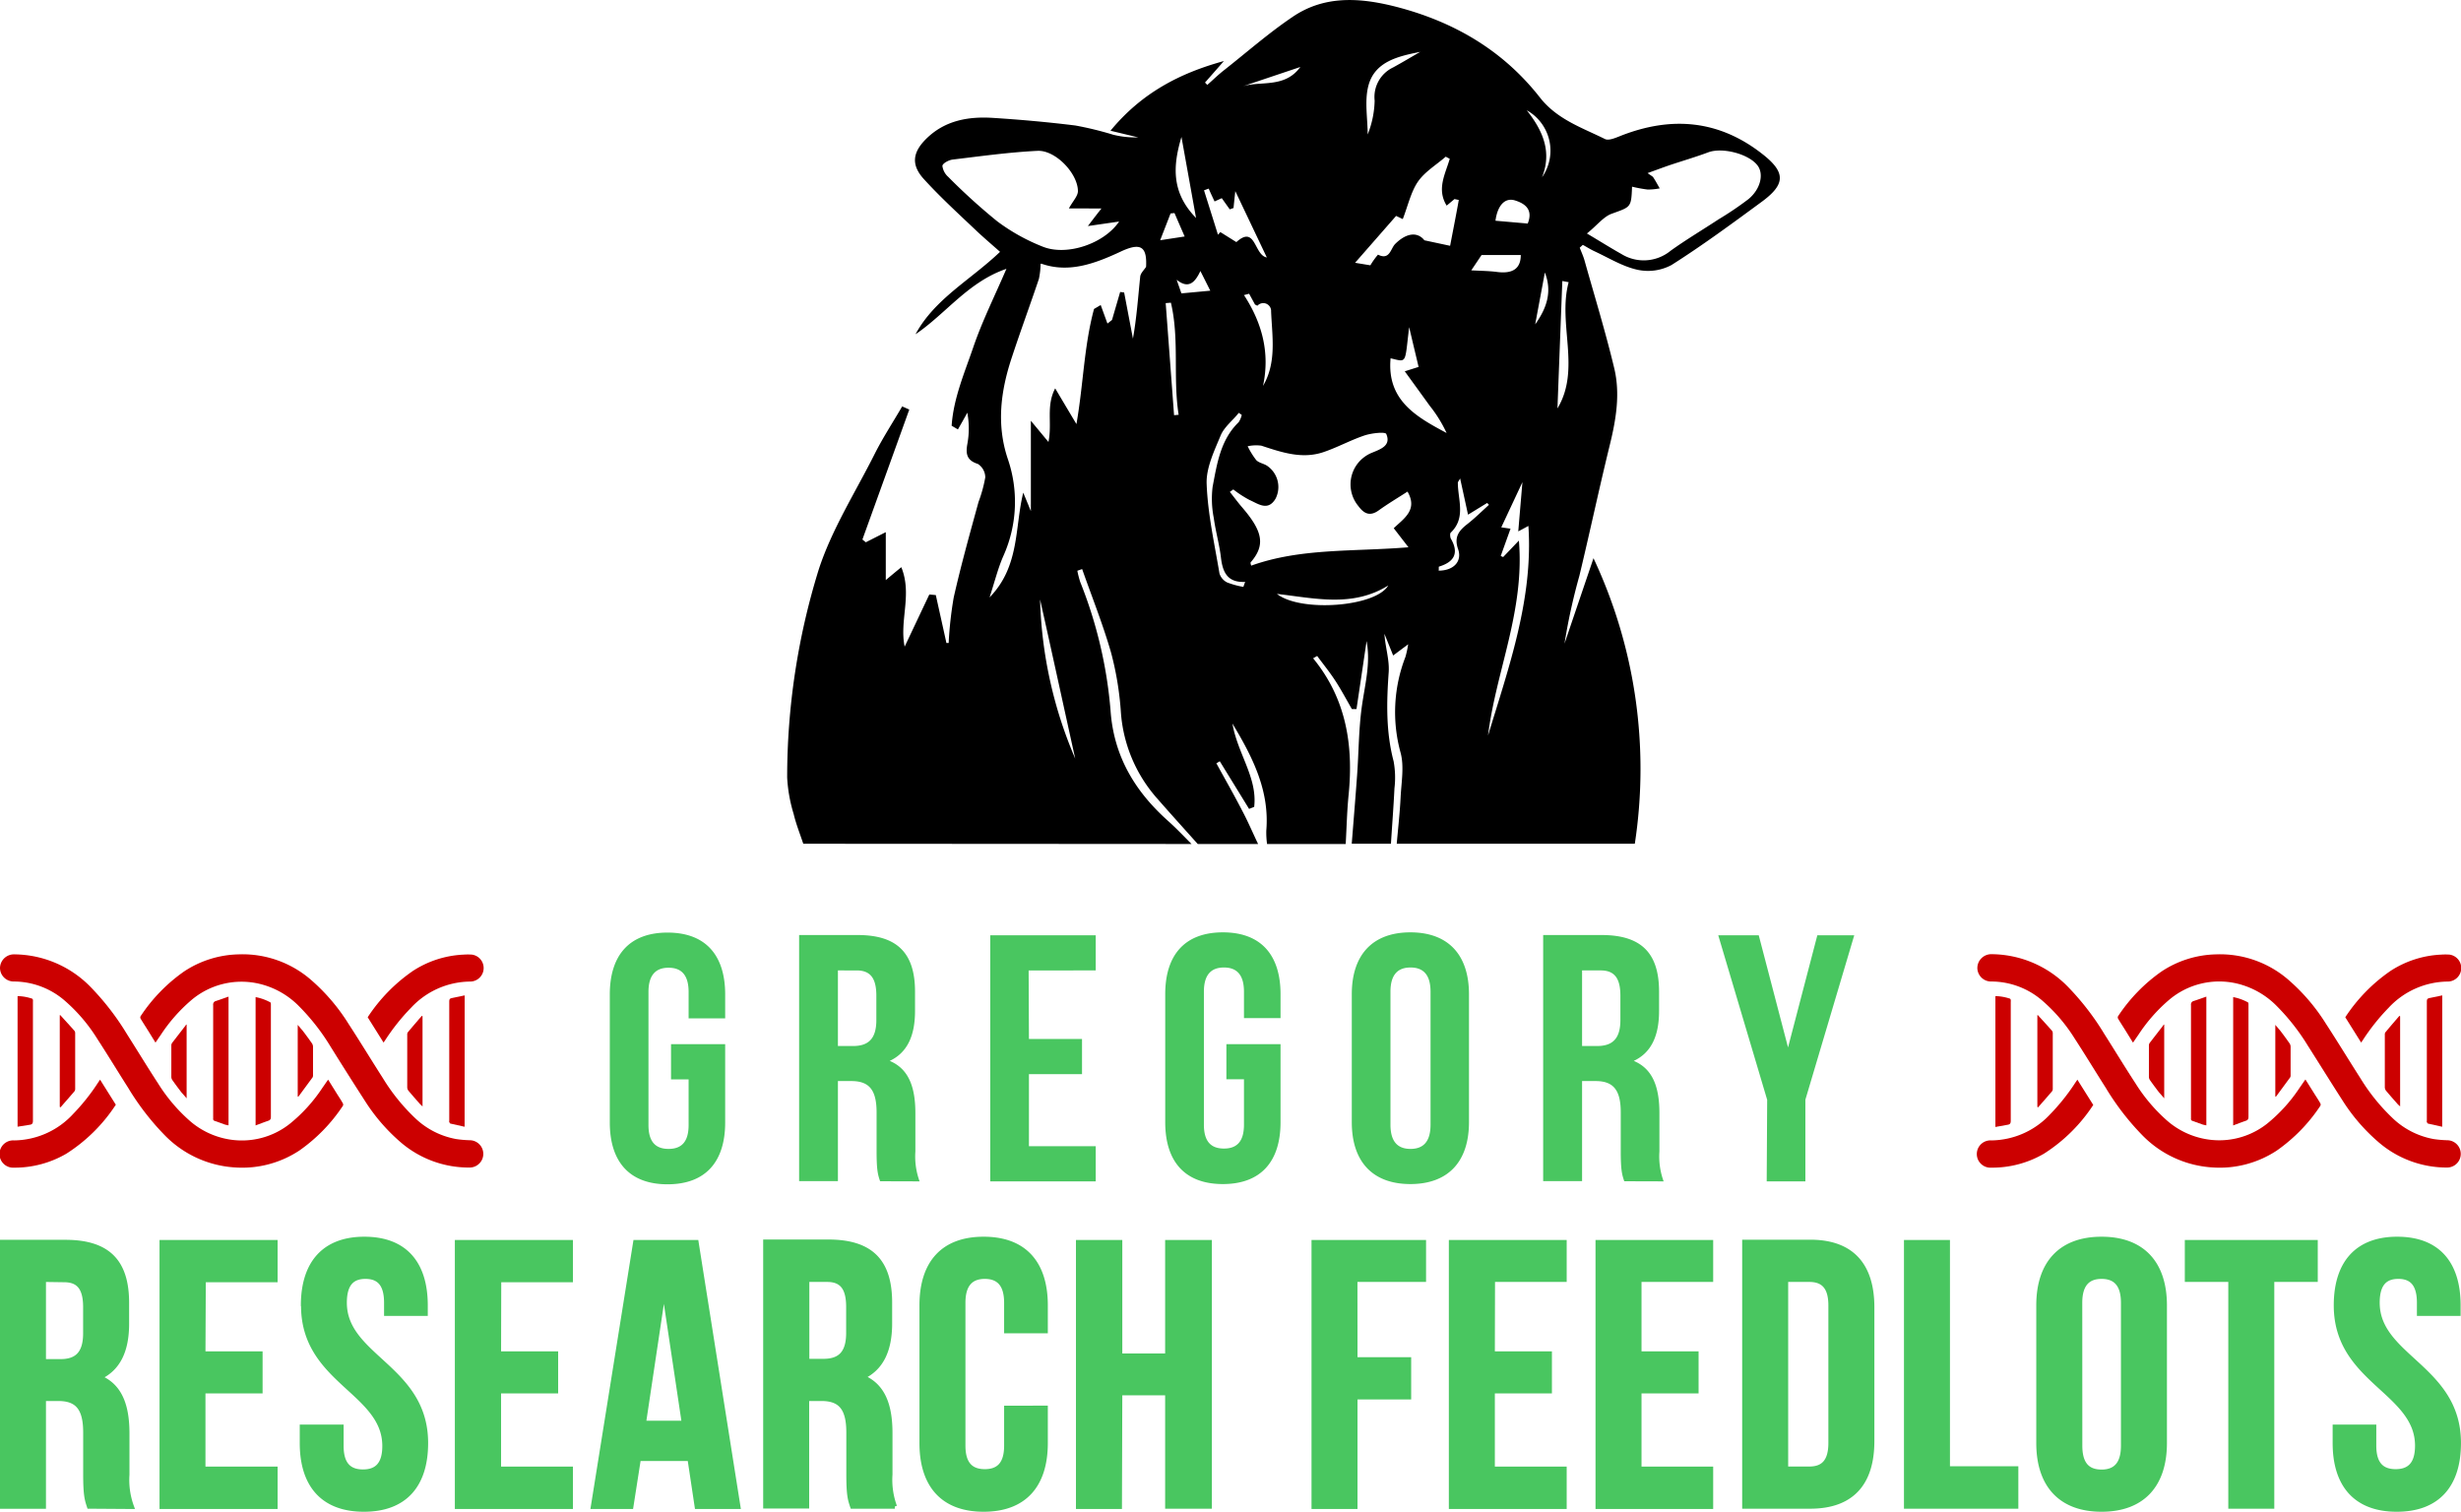 <?xml version="1.0" encoding="UTF-8"?> <svg xmlns="http://www.w3.org/2000/svg" xmlns:xlink="http://www.w3.org/1999/xlink" id="Layer_1" data-name="Layer 1" viewBox="0 0 420 258"><defs><style>.cls-1,.cls-4{fill:none;}.cls-2{clip-path:url(#clip-path);}.cls-3{fill:#49c660;}.cls-4{stroke:#49c660;stroke-miterlimit:8.8;stroke-width:0.75px;}.cls-5{fill:#c00;}</style><clipPath id="clip-path" transform="translate(0 0)"><rect class="cls-1" width="420" height="258"></rect></clipPath></defs><g class="cls-2"><path d="M263.65,46.5c-.55,3-1.08,5.77-1.65,8.86,2-2.83,2.92-5.57,1.65-8.86M211.92,14.79c3.11-1.08,7.28.37,10-3.36l-10,3.36M198,41l4.18-.64c-.6-1.36-1.17-2.68-1.74-4l-.67.07c-.54,1.41-1.09,2.81-1.77,4.56m2.82,6.79c.29.82.58,1.65.8,2.29l4.93-.46c-.5-1-1-2-1.69-3.36-1,2.17-2.14,3-4,1.53m62.29-17.5a7.9,7.9,0,0,0-1.86-11c-.23-.16-.48-.32-.73-.46,2.82,3.57,4.32,7.16,2.59,11.48M236.92,99.92c-6.07,3.79-12.55,2.17-19,1.44,4.06,3.19,16.89,2.21,19-1.44m23.79-61.73c.94-2.3-.26-3.41-2.21-4-1.71-.49-2.94.92-3.28,3.48l5.49.48m-1.15,5.37h-6.71l-1.76,2.62c1.44.08,3,.09,4.45.28,2.72.34,4-.66,4-2.9m-59.71,8.14-.89.07q.72,9.57,1.43,19.13l.78-.07c-1-6.33.16-12.84-1.32-19.13m4.29-14.46-2.49-13.83c-1.51,5.05-1.7,9.54,2.49,13.83M242.38,8.85c-3.74.75-7.76,1.63-8.85,5.79-.68,2.61-.12,5.53-.12,8.31a16.4,16.4,0,0,0,1.19-5.78,5.58,5.58,0,0,1,3.15-5.66c1.56-.85,3.09-1.77,4.63-2.66m25.33,39.31-1.08-.2c-.28,7.29-.56,14.58-.83,21.74,4.05-6.72,0-14.43,1.91-21.54m-18.46,33.4c-.32.57-.45.69-.45.82,0,2.89,1.42,6-1.21,8.52-.16.15-.11.71,0,1,1.45,2.48.61,4-2,4.8-.09,0,0,.45-.07.69,2.54,0,4.06-1.56,3.32-3.68s.19-3.19,1.66-4.33c1.27-1,2.41-2.14,3.61-3.22-.1-.11-.2-.22-.31-.32l-3.26,2-1.37-6.28m-33.6-15.73c2.33-4,1.54-8.41,1.36-12.68a1.34,1.34,0,0,0-2.31-1c-.06.05-.29-.11-.44-.18l-1-1.84-.88.23c3.13,4.8,4.44,9.9,3.26,15.45M183.5,129.47c-2.07-9.35-4-18.26-6-27.16a73.66,73.66,0,0,0,6,27.16m28.68-29.26c.1-.3.21-.6.32-.9-3,.15-3.84-1.63-4.13-4.14-.27-2.28-.92-4.52-1.23-6.8a16.84,16.84,0,0,1-.19-5.3c.75-3.9,1.33-8,4.43-11a3.62,3.62,0,0,0,.54-1.26l-.51-.35c-1,1.28-2.48,2.4-3.09,3.86-1.1,2.66-2.5,5.54-2.39,8.28.19,5.11,1.34,10.2,2.19,15.28a2.57,2.57,0,0,0,1.3,1.52,14.66,14.66,0,0,0,2.76.76m-1.71-64.65-.6.22-1.36-1.91-1.23.56c-.39-.82-.71-1.51-1-2.19l-.8.29c.79,2.52,1.59,5.05,2.38,7.58l.41-.45L211,41.32c3.33-3,3,2.24,5.2,2.62l-5.38-11.32c-.13,1.16-.22,2.05-.31,2.93m26.81,25.6c-.66,7.2,4.42,10,9.56,12.75A22.8,22.8,0,0,0,244,69.25c-1.34-1.86-2.69-3.71-4.26-5.88l2.36-.75c-.56-2.35-1.09-4.57-1.61-6.79-.78,6.34-.29,6-3.21,5.31m21.94,31.15c1,12-3.94,22.34-5.27,33.24,3.57-11.73,7.72-23.35,6.89-35.77l-1.73.93c.24-2.89.45-5.31.71-8.4L256.21,90l1.58.23c-.6,1.69-1.14,3.17-1.67,4.66l.41.18,2.69-2.81M247.45,27.12l-.72-.38c-1.62,1.41-3.59,2.58-4.76,4.29s-1.72,4.17-2.57,6.36l-1.14-.54-7,8,2.61.43a12.83,12.83,0,0,1,1.3-1.82c2,1,2.14-1,2.92-1.81,2-2,3.88-2.07,5-.64l4.39.94c.46-2.42,1-5.12,1.48-7.82l-.73-.16-1.34,1.12c-1.75-2.83-.21-5.42.53-8m-65,8.48c.67-1.24,1.53-2.09,1.54-2.94,0-3-3.78-7-6.86-6.89-4.85.24-9.68.91-14.51,1.49-.65.08-1.68.61-1.76,1.07a3,3,0,0,0,1,1.89,103.35,103.35,0,0,0,8.36,7.58,33.29,33.29,0,0,0,7.8,4.34c4.13,1.63,10.47-.54,13-4.3l-5.33.77c.9-1.18,1.52-2,2.32-3Zm88.43,4.29c2.41,1.44,4.12,2.51,5.88,3.5a7.24,7.24,0,0,0,8.4-.58c2.64-1.89,5.45-3.56,8.17-5.35a54.94,54.94,0,0,0,5.1-3.45c2.05-1.7,2.63-4.21,1.59-5.68-1.43-2-6-3.21-8.44-2.31-2.16.81-4.37,1.45-6.55,2.18-1.15.39-2.28.82-3.82,1.37.65.48.91.58,1,.78.39.59.72,1.22,1.07,1.83a11,11,0,0,1-2.06.2,23.93,23.93,0,0,1-2.66-.49c-.14,3.6-.2,3.43-3.48,4.62-1.42.52-2.5,2-4.24,3.38m-60.3,43.65-.62.44c.69.87,1.35,1.77,2.07,2.61,3.6,4.17,4,6.49,1.49,9.41-.07.07,0,.28.08.57C222,93.5,231,94.18,240.37,93.4l-2.51-3.25c1.67-1.63,4.17-3.1,2.35-6.25-1.8,1.16-3.4,2.11-4.91,3.2s-2.52.56-3.47-.72a5.8,5.8,0,0,1,.73-8.16,5.89,5.89,0,0,1,1.7-1c1.49-.61,3.16-1.23,2.32-3.16-.18-.4-2.52-.14-3.72.26-2.41.81-4.67,2.07-7.08,2.87-3.63,1.19-7.08,0-10.52-1.13a6.76,6.76,0,0,0-2.33.1,13.51,13.51,0,0,0,1.45,2.35c.43.47,1.22.59,1.8.94a4.38,4.38,0,0,1,1.52,5.64c-1.31,2.24-3,.87-4.45.24a18.34,18.34,0,0,1-2.76-1.79m-32.9-38.51a13.14,13.14,0,0,1-.29,2.57c-1.5,4.47-3.14,8.89-4.61,13.37C170.81,66.62,170,72.4,172,78.34a22.53,22.53,0,0,1-.77,16.56c-.92,2.1-1.47,4.36-2.35,7.06,5.19-5.33,4.27-11.91,5.75-17.88.38.91.75,1.82,1.3,3.15V71.81l3,3.62c.67-3.24-.45-6.1,1.15-9.15,1.4,2.36,2.51,4.23,3.63,6.1,1.18-6.77,1.29-13.33,3-19.65l1.14-.67L189,55.22l.78-.62c.46-1.59.93-3.18,1.39-4.77l.68.09,1.5,7.87c.64-3.6.88-7.09,1.24-10.57.06-.59.64-1.12,1-1.67.19-3.5-.93-4.2-4.31-2.62C186.85,45,182.4,46.65,177.72,45m-40.63,99c-.56-1.68-1.23-3.35-1.64-5.07a25.87,25.87,0,0,1-1.11-6.23,119.68,119.68,0,0,1,5.37-35.45C141.94,90.36,146,84,149.3,77.42c1.4-2.77,3.11-5.38,4.67-8.06l1.21.54q-4,11.1-8,22.18l.58.47,3.41-1.73V99c1.06-.89,1.6-1.34,2.65-2.2,1.9,4.67-.35,9.08.57,13.56l4.21-8.9,1.11.1c.6,2.73,1.21,5.45,1.81,8.18h.38a65.31,65.31,0,0,1,.86-7.76c1.24-5.49,2.75-10.89,4.24-16.32a23.42,23.42,0,0,0,1.15-4.19,2.76,2.76,0,0,0-1.26-2.29c-1.87-.59-2.1-1.68-1.81-3.35a14.42,14.42,0,0,0,0-5.4c-.53,1-1.06,1.91-1.6,2.86l-1.07-.63c.31-4.68,2.19-9,3.7-13.42s3.6-8.6,5.65-13.36c-6.53,2.23-10.32,7.65-15.52,11.17,3.28-6.06,9.38-9.25,14.43-14.07-1.43-1.27-2.9-2.51-4.29-3.84-3-2.84-6-5.59-8.77-8.64-2.15-2.4-1.85-4.51.44-6.79,3.17-3.15,7.19-3.86,11.41-3.59,4.7.3,9.4.72,14.07,1.3A57,57,0,0,1,190,23a16.08,16.08,0,0,0,4.26.45l-4.74-1.14c5.32-6.47,11.87-9.84,19.35-11.89-1.07,1.23-2.15,2.45-3.22,3.67l.39.4c1-.88,1.93-1.8,3-2.62,3.8-3,7.48-6.23,11.49-8.94C225.88-.76,231.86-.45,238,1.09c10,2.53,18.45,7.44,24.79,15.53,2.95,3.77,7.17,5.15,11.12,7.11.63.31,1.78-.19,2.61-.52,8.74-3.46,16.94-2.75,24.42,3.21,3.77,3,3.76,5-.12,7.9-5.1,3.75-10.21,7.52-15.54,10.9a8.46,8.46,0,0,1-5.82.82c-2.52-.55-4.86-2-7.26-3.12-.71-.32-1.38-.75-2.07-1.13l-.53.48c.28.74.62,1.46.83,2.22,1.72,6.13,3.57,12.13,5.05,18.32,1.07,4.41.31,8.84-.77,13.22-1.81,7.39-3.39,14.84-5.17,22.24A101.72,101.72,0,0,0,267,109.85q2.47-7.27,4.95-14.58A84.54,84.54,0,0,1,279,144H238.37c.23-2.63.53-5.26.66-7.9s.63-5.27,0-7.63a26.07,26.07,0,0,1,.83-16.37,17.34,17.34,0,0,0,.46-2.14l-2.56,1.91-1.49-3.7c.13,2.23.87,4.41.73,6.53-.37,5.14-.49,10.19.84,15.23a15.5,15.5,0,0,1,.14,4.61c-.15,3.16-.4,6.31-.6,9.46h-6.69c.31-3.92.64-7.84.92-11.77s.27-7.68.78-11.47,1.57-7.49.83-11.35q-.85,5.81-1.72,11.61h-.78c-.93-1.6-1.79-3.24-2.8-4.79s-2.08-2.86-3.13-4.28l-.69.4c5.63,6.87,6.9,14.79,6.06,23.27-.28,2.79-.34,5.61-.5,8.42H216.24a14.53,14.53,0,0,1-.13-2.28c.56-6.73-2.22-12.38-5.78-18.27.87,5.14,4.3,9.23,3.71,14.22l-.87.34-5-8.13c-.19.12-.38.24-.58.35,1.47,2.69,3,5.35,4.39,8.06,1,1.87,1.82,3.81,2.73,5.71h-10.3c-2.28-2.55-4.58-5.09-6.84-7.67a24.84,24.84,0,0,1-6.28-14.86,53.32,53.32,0,0,0-1.67-10.12c-1.39-4.83-3.27-9.52-4.94-14.27l-.82.29a16.08,16.08,0,0,0,.5,1.93,75.6,75.6,0,0,1,5.17,21.93c.54,7.77,4.16,13.79,9.82,18.84,1.4,1.25,2.69,2.62,4,3.93Z" transform="translate(0 0)"></path><path class="cls-3" d="M398.66,222.79c0,12.9,13.87,14.65,13.87,23.94,0,3.22-1.42,4.38-3.68,4.38s-3.68-1.16-3.68-4.38V243.5h-6.7v2.77c0,7.23,3.61,11.36,10.57,11.36s10.58-4.13,10.58-11.36c0-12.9-13.87-14.64-13.87-23.93,0-3.22,1.3-4.45,3.55-4.45s3.55,1.23,3.55,4.45v1.87h6.71v-1.42c0-7.22-3.55-11.35-10.45-11.35s-10.45,4.13-10.45,11.35m-25.42-4.38h7.42v38.7h7.1v-38.7h7.42V212H373.24Zm-25.35,27.86c0,7.23,3.81,11.36,10.77,11.36s10.78-4.13,10.78-11.36V222.79c0-7.22-3.81-11.35-10.78-11.35s-10.77,4.13-10.77,11.35Zm7.1-23.93c0-3.22,1.41-4.45,3.67-4.45s3.68,1.23,3.68,4.45v24.39c0,3.22-1.42,4.45-3.68,4.45S355,250,355,246.73Zm-29.68,34.77h18.77v-6.49H332.41V212h-7.1Zm-16.51-38.7c2.26,0,3.61,1.16,3.61,4.38v23.48c0,3.23-1.35,4.39-3.61,4.39h-4V218.41Zm-11.1,38.7h11.23c7.09,0,10.58-3.93,10.58-11.16V223.12c0-7.23-3.49-11.17-10.58-11.17H297.7Zm-17.93-38.7H292V212H272.67v45.16H292v-6.49H279.77V237.44h9.74V231h-9.74Zm-25,0H267V212H247.64v45.16H267v-6.49H254.74V237.44h9.74V231h-9.74Zm-23.48,0H243V212h-18.8v45.16h7.1V238.47h9.16V232h-9.16Zm-40.13,19.35h8.06v19.35h7.23V212h-7.23v19.36h-8.06V212H184v45.16h7.1Zm-19.42,2.52v6.45c0,3.22-1.42,4.38-3.67,4.38s-3.68-1.16-3.68-4.38V222.34c0-3.22,1.42-4.45,3.68-4.45s3.67,1.23,3.67,4.45v4.84h6.71v-4.39c0-7.22-3.61-11.35-10.58-11.35s-10.58,4.13-10.58,11.35v23.48c0,7.23,3.62,11.36,10.58,11.36s10.58-4.13,10.58-11.36v-6Zm-30.57-21.87c2.51,0,3.61,1.42,3.61,4.64v4.45c0,3.61-1.61,4.78-4.26,4.78h-2.77V218.41Zm11.54,38.7a13.27,13.27,0,0,1-.77-5.48v-7c0-4.71-1.16-8.13-4.71-9.61,3.16-1.48,4.65-4.52,4.65-9.16v-3.55c0-7-3.17-10.39-10.52-10.39H130.62v45.16h7.1V238.73h2.45c3.22,0,4.64,1.55,4.64,5.74v7.09c0,3.68.26,4.39.65,5.55ZM113.3,220l3.42,22.84h-6.84Zm5.55-8H108.43l-7.23,45.16h6.52l1.28-8.19h8.7l1.23,8.19H126Zm-33.68,6.46H97.4V212H78v45.16H97.4v-6.49H85.14V237.44h9.74V231H85.14Zm-33.42,4.38c0,12.9,13.87,14.65,13.87,23.94,0,3.22-1.41,4.38-3.67,4.38s-3.68-1.16-3.68-4.38V243.5H51.53v2.77c0,7.23,3.61,11.36,10.58,11.36s10.58-4.13,10.58-11.36c0-12.9-13.87-14.64-13.87-23.93,0-3.22,1.29-4.45,3.55-4.45s3.55,1.23,3.55,4.45v1.87h6.71v-1.42c0-7.22-3.55-11.35-10.45-11.35s-10.46,4.18-10.46,11.35m-17-4.38H47V212H27.6v45.16H47v-6.49H34.69V237.44h9.75V231H34.69Zm-23.8,0c2.52,0,3.61,1.42,3.61,4.64v4.45c0,3.61-1.61,4.78-4.26,4.78H7.47V218.41Zm11.55,38.7a13.28,13.28,0,0,1-.78-5.48v-7c0-4.71-1.16-8.13-4.71-9.61,3.17-1.48,4.65-4.52,4.65-9.16v-3.55c0-7-3.16-10.39-10.52-10.39H.37v45.16h7.1V238.73H9.92c3.23,0,4.65,1.55,4.65,5.74v7.09c0,3.68.26,4.39.64,5.55Z" transform="translate(0 0)"></path><path class="cls-4" d="M398.66,222.79c0,12.9,13.87,14.65,13.87,23.94,0,3.22-1.42,4.38-3.68,4.38s-3.68-1.16-3.68-4.38V243.5h-6.7v2.77c0,7.23,3.61,11.36,10.57,11.36s10.58-4.13,10.58-11.36c0-12.9-13.87-14.64-13.87-23.93,0-3.22,1.3-4.45,3.55-4.45s3.55,1.23,3.55,4.45v1.87h6.71v-1.42c0-7.22-3.55-11.35-10.45-11.35S398.66,215.62,398.66,222.79Zm-25.42-4.38h7.42v38.7h7.1v-38.7h7.42V212H373.24Zm-25.35,27.86c0,7.23,3.81,11.36,10.77,11.36s10.78-4.13,10.78-11.36V222.79c0-7.22-3.81-11.35-10.78-11.35s-10.77,4.13-10.77,11.35Zm7.1-23.93c0-3.22,1.41-4.45,3.67-4.45s3.68,1.23,3.68,4.45v24.39c0,3.22-1.42,4.45-3.68,4.45S355,250,355,246.73Zm-29.68,34.77h18.77v-6.49H332.41V212h-7.1Zm-16.51-38.7c2.26,0,3.61,1.16,3.61,4.38v23.48c0,3.23-1.35,4.39-3.61,4.39h-4V218.41Zm-11.1,38.7h11.23c7.09,0,10.58-3.93,10.58-11.16V223.12c0-7.23-3.49-11.17-10.58-11.17H297.7Zm-17.93-38.7H292V212H272.67v45.16H292v-6.49H279.77V237.44h9.74V231h-9.74Zm-25,0H267V212H247.64v45.16H267v-6.49H254.74V237.44h9.74V231h-9.74Zm-23.48,0H243V212h-18.8v45.16h7.1V238.47h9.16V232h-9.16Zm-40.13,19.35h8.06v19.35h7.23V212h-7.23v19.36h-8.06V212H184v45.16h7.1Zm-19.42,2.52v6.45c0,3.22-1.42,4.38-3.67,4.38s-3.68-1.16-3.68-4.38V222.34c0-3.22,1.42-4.45,3.68-4.45s3.67,1.23,3.67,4.45v4.84h6.71v-4.39c0-7.22-3.61-11.35-10.58-11.35s-10.58,4.13-10.58,11.35v23.48c0,7.23,3.62,11.36,10.58,11.36s10.58-4.13,10.58-11.36v-6Zm-30.57-21.87c2.51,0,3.61,1.42,3.61,4.64v4.45c0,3.61-1.61,4.78-4.26,4.78h-2.77V218.41Zm11.54,38.7a13.27,13.27,0,0,1-.77-5.48v-7c0-4.71-1.16-8.13-4.71-9.61,3.16-1.48,4.65-4.52,4.65-9.16v-3.55c0-7-3.17-10.39-10.52-10.39H130.62v45.16h7.1V238.73h2.45c3.22,0,4.64,1.55,4.64,5.74v7.09c0,3.68.26,4.39.65,5.55ZM113.3,220l3.42,22.84h-6.84Zm5.55-8H108.43l-7.23,45.16h6.52l1.28-8.19h8.7l1.23,8.19H126Zm-33.68,6.46H97.4V212H78v45.16H97.4v-6.49H85.14V237.44h9.74V231H85.14Zm-33.42,4.38c0,12.9,13.87,14.65,13.87,23.94,0,3.22-1.41,4.38-3.67,4.38s-3.68-1.16-3.68-4.38V243.5H51.53v2.77c0,7.23,3.61,11.36,10.58,11.36s10.58-4.13,10.58-11.36c0-12.9-13.87-14.64-13.87-23.93,0-3.22,1.29-4.45,3.55-4.45s3.55,1.23,3.55,4.45v1.87h6.71v-1.42c0-7.22-3.55-11.35-10.45-11.35s-10.46,4.18-10.46,11.35Zm-17-4.38H47V212H27.6v45.16H47v-6.49H34.69V237.44h9.75V231H34.69Zm-23.8,0c2.52,0,3.61,1.42,3.61,4.64v4.45c0,3.61-1.61,4.78-4.26,4.78H7.47V218.41Zm11.55,38.7a13.28,13.28,0,0,1-.78-5.48v-7c0-4.71-1.16-8.13-4.71-9.61,3.17-1.48,4.65-4.52,4.65-9.16v-3.55c0-7-3.16-10.39-10.52-10.39H.37v45.16h7.1V238.73H9.92c3.23,0,4.65,1.55,4.65,5.74v7.09c0,3.68.26,4.39.64,5.55Z" transform="translate(0 0)"></path><path class="cls-3" d="M301.51,201.62h6.6V187.68l8.34-28.06h-6.3l-5,19.14-5-19.14h-6.91l8.35,28.08Zm-28.33-36c2.34,0,3.36,1.32,3.36,4.32v4.14c0,3.36-1.5,4.44-4,4.44H270v-12.9Zm10.74,36a12.3,12.3,0,0,1-.72-5.1V190c0-4.38-1.08-7.56-4.38-8.94,2.94-1.38,4.32-4.2,4.32-8.52v-3.3c0-6.48-2.94-9.66-9.78-9.66h-10v42H270V184.5h2.28c3,0,4.32,1.44,4.32,5.34v6.6c0,3.42.24,4.08.6,5.16Zm-53.22-10.1c0,6.72,3.54,10.56,10,10.56s10-3.84,10-10.56V169.68c0-6.72-3.54-10.56-10-10.56s-10,3.84-10,10.56Zm6.6-22.26c0-3,1.32-4.14,3.42-4.14s3.42,1.14,3.42,4.14v22.68c0,3-1.32,4.14-3.42,4.14s-3.42-1.14-3.42-4.14Zm-28,14.94h3v7.74c0,3-1.32,4.08-3.42,4.08s-3.42-1.08-3.42-4.08V169.26c0-3,1.32-4.14,3.42-4.14s3.42,1.14,3.42,4.14v4.5h6.24v-4.08c0-6.72-3.36-10.56-9.84-10.56s-9.84,3.84-9.84,10.56v21.84c0,6.72,3.36,10.56,9.84,10.56s9.84-3.84,9.84-10.56V178.2H209.3Zm-33.75-18.58H187v-6H169v42h18v-6H175.6v-12.3h9.06v-6H175.6Zm-29.35,0c2.34,0,3.36,1.32,3.36,4.32v4.14c0,3.36-1.5,4.44-4,4.44H143v-12.9Zm10.74,36a12.3,12.3,0,0,1-.72-5.1V190c0-4.38-1.08-7.56-4.38-8.94,2.94-1.38,4.32-4.2,4.32-8.52v-3.3c0-6.48-2.94-9.66-9.78-9.66h-10v42H143V184.5h2.28c3,0,4.32,1.44,4.32,5.34v6.6c0,3.42.24,4.08.6,5.16Zm-42.42-17.4h3V192c0,3-1.32,4.08-3.42,4.08s-3.43-1.08-3.43-4.08v-22.7c0-3,1.33-4.14,3.43-4.14s3.42,1.14,3.42,4.14v4.5h6.24v-4.08c0-6.72-3.36-10.56-9.84-10.56s-9.85,3.84-9.85,10.56v21.84c0,6.72,3.36,10.56,9.85,10.56s9.84-3.84,9.84-10.56V178.2h-9.24Z" transform="translate(0 0)"></path></g><path class="cls-5" d="M79.29,192.3c-.85-.19-1.63-.35-2.41-.54-.09,0-.16-.17-.21-.27s0-.15,0-.23q0-10.19,0-20.37c0-.34.09-.49.42-.55l2.21-.46Z" transform="translate(0 0)"></path><path class="cls-5" d="M56,184.26l1.52,2.44c.34.54.7,1.07,1,1.62a.44.44,0,0,1,0,.4,28.5,28.5,0,0,1-7.42,7.63,17.68,17.68,0,0,1-10.87,2.9A18.28,18.28,0,0,1,28,193.63a44,44,0,0,1-6.14-8c-1.77-2.78-3.48-5.6-5.28-8.37a28.52,28.52,0,0,0-5.39-6.36,13.34,13.34,0,0,0-8.81-3.39A2.34,2.34,0,0,1,0,165.17a2.38,2.38,0,0,1,2.52-2.29,18.35,18.35,0,0,1,13.08,5.71,44.6,44.6,0,0,1,6.06,7.89c1.79,2.82,3.52,5.67,5.34,8.46a28.71,28.71,0,0,0,5.11,6.1,13.58,13.58,0,0,0,7.19,3.45,13.16,13.16,0,0,0,10.14-2.68A26.94,26.94,0,0,0,55,185.69c.32-.45.63-.92,1-1.43" transform="translate(0 0)"></path><path class="cls-5" d="M26.52,177.91l-1.28-2.07c-.41-.66-.84-1.31-1.25-2a.45.45,0,0,1,0-.4,28.39,28.39,0,0,1,7.42-7.64,17.48,17.48,0,0,1,9.27-2.92,17.82,17.82,0,0,1,12.42,4.37,33,33,0,0,1,6.37,7.47c2,3.07,3.9,6.2,5.87,9.28a33.35,33.35,0,0,0,5.46,6.78,13.62,13.62,0,0,0,7.06,3.62,19.29,19.29,0,0,0,2.29.2,2.33,2.33,0,1,1,0,4.66A17.82,17.82,0,0,1,68.44,195a31.8,31.8,0,0,1-6.13-7.07c-2-3.1-4-6.26-5.94-9.38a36.75,36.75,0,0,0-5.31-6.79,14,14,0,0,0-6.89-3.88,13.23,13.23,0,0,0-11.54,2.83,27.93,27.93,0,0,0-5.25,6c-.28.39-.54.79-.86,1.25" transform="translate(0 0)"></path><path class="cls-5" d="M65.44,177.9l-2.69-4.29a28.61,28.61,0,0,1,7.74-7.92,17.26,17.26,0,0,1,8.67-2.77,10.43,10.43,0,0,1,1.37,0,2.31,2.31,0,0,1-.25,4.6A13.93,13.93,0,0,0,70.14,172a36,36,0,0,0-4.4,5.52c-.08.13-.17.25-.3.43" transform="translate(0 0)"></path><path class="cls-5" d="M19.75,188.56a28,28,0,0,1-8.4,8.32,17.49,17.49,0,0,1-8.95,2.4,2.33,2.33,0,1,1,0-4.65,13.9,13.9,0,0,0,10.06-4.49,35,35,0,0,0,4.3-5.41l.32-.47c.91,1.46,1.8,2.87,2.7,4.3" transform="translate(0 0)"></path><path class="cls-5" d="M3,192.29V170a8.41,8.41,0,0,1,2.46.43c.07,0,.14.14.16.22a2,2,0,0,1,0,.35q0,10.16,0,20.29c0,.44-.14.61-.53.67L3,192.29" transform="translate(0 0)"></path><path class="cls-5" d="M39,170.06v22a5.82,5.82,0,0,1-.63-.14l-1.73-.62a.34.34,0,0,1-.26-.41,1.34,1.34,0,0,0,0-.2q0-9.58,0-19.16a.61.61,0,0,1,.46-.69c.71-.23,1.41-.49,2.17-.75" transform="translate(0 0)"></path><path class="cls-5" d="M43.62,192.08V170.17a8.77,8.77,0,0,1,2.5.89c.06,0,.1.17.11.26,0,.25,0,.49,0,.74q0,9.27,0,18.54c0,.35-.08.55-.43.67-.72.25-1.43.52-2.2.81" transform="translate(0 0)"></path><path class="cls-5" d="M10.2,188.91V173.25c.07,0,.13,0,.15.07.79.87,1.59,1.73,2.36,2.61a.7.7,0,0,1,.12.43q0,4.72,0,9.43a.71.71,0,0,1-.11.44c-.79.93-1.59,1.84-2.4,2.76l-.12-.08" transform="translate(0 0)"></path><path class="cls-5" d="M72.11,173.45v15.38c-.18-.17-.34-.3-.47-.45-.65-.74-1.31-1.48-1.94-2.24a1,1,0,0,1-.2-.6c0-3,0-6,0-8.95a.66.66,0,0,1,.09-.4c.79-.95,1.59-1.88,2.4-2.82l.13.08" transform="translate(0 0)"></path><path class="cls-5" d="M31.85,187.45c-.33-.4-.61-.71-.87-1-.54-.7-1.07-1.41-1.58-2.14a1,1,0,0,1-.16-.5c0-1.78,0-3.57,0-5.35a.8.8,0,0,1,.11-.44c.77-1,1.55-2,2.32-3a1.51,1.51,0,0,0,.09-.18l.09.06Z" transform="translate(0 0)"></path><path class="cls-5" d="M50.81,174.91c.32.38.6.7.85,1,.54.7,1.06,1.42,1.57,2.14a1.08,1.08,0,0,1,.19.57c0,1.62,0,3.24,0,4.85a.78.78,0,0,1-.06.38l-2.45,3.33-.1-.05Z" transform="translate(0 0)"></path><path class="cls-5" d="M416.79,192.3c-.85-.19-1.63-.35-2.41-.54-.09,0-.16-.17-.21-.27s0-.15,0-.23q0-10.19,0-20.37c0-.34.09-.49.42-.55l2.21-.46Z" transform="translate(0 0)"></path><path class="cls-5" d="M393.47,184.26,395,186.7c.34.54.7,1.07,1,1.62a.44.44,0,0,1,0,.4,28.5,28.5,0,0,1-7.42,7.63,17.68,17.68,0,0,1-10.87,2.9,18.28,18.28,0,0,1-12.21-5.62,44,44,0,0,1-6.14-8c-1.77-2.78-3.48-5.6-5.28-8.37a28.52,28.52,0,0,0-5.39-6.36,13.34,13.34,0,0,0-8.81-3.39,2.34,2.34,0,0,1-2.42-2.37,2.38,2.38,0,0,1,2.52-2.29,18.35,18.35,0,0,1,13.08,5.71,44.6,44.6,0,0,1,6.06,7.89c1.79,2.82,3.52,5.67,5.34,8.46a28.71,28.71,0,0,0,5.11,6.1,13.58,13.58,0,0,0,7.19,3.45,13.16,13.16,0,0,0,10.14-2.68,26.94,26.94,0,0,0,5.55-6.12c.32-.45.63-.92,1-1.43" transform="translate(0 0)"></path><path class="cls-5" d="M364,177.91l-1.28-2.07c-.41-.66-.84-1.31-1.25-2a.45.45,0,0,1,0-.4,28.39,28.39,0,0,1,7.42-7.64,17.48,17.48,0,0,1,9.27-2.92,17.82,17.82,0,0,1,12.42,4.37,33,33,0,0,1,6.37,7.47c2,3.07,3.9,6.2,5.87,9.28a33.35,33.35,0,0,0,5.46,6.78,13.62,13.62,0,0,0,7.06,3.62,19.29,19.29,0,0,0,2.29.2,2.33,2.33,0,1,1,0,4.66,17.82,17.82,0,0,1-11.67-4.3,31.8,31.8,0,0,1-6.13-7.07c-2-3.1-3.95-6.26-5.94-9.38a36.75,36.75,0,0,0-5.31-6.79,14.07,14.07,0,0,0-6.89-3.88,13.23,13.23,0,0,0-11.54,2.83,27.93,27.93,0,0,0-5.25,6c-.28.39-.54.79-.86,1.25" transform="translate(0 0)"></path><path class="cls-5" d="M402.94,177.9l-2.69-4.29a28.61,28.61,0,0,1,7.74-7.92,17.26,17.26,0,0,1,8.67-2.77,10.43,10.43,0,0,1,1.37,0,2.31,2.31,0,0,1-.25,4.6A13.93,13.93,0,0,0,407.64,172a36,36,0,0,0-4.4,5.52c-.08.13-.17.25-.3.43" transform="translate(0 0)"></path><path class="cls-5" d="M357.25,188.56a28,28,0,0,1-8.4,8.32,17.51,17.51,0,0,1-9,2.4,2.33,2.33,0,1,1,0-4.65,13.9,13.9,0,0,0,10.06-4.49,35,35,0,0,0,4.3-5.41l.32-.47c.91,1.46,1.8,2.87,2.7,4.3" transform="translate(0 0)"></path><path class="cls-5" d="M340.54,192.29V170a8.41,8.41,0,0,1,2.46.43c.07,0,.14.14.16.22a2,2,0,0,1,0,.35q0,10.16,0,20.29c0,.44-.14.61-.53.67l-2.11.38" transform="translate(0 0)"></path><path class="cls-5" d="M376.54,170.06v22a5.82,5.82,0,0,1-.63-.14l-1.73-.62a.34.34,0,0,1-.26-.41,1.34,1.34,0,0,0,0-.2q0-9.58,0-19.16a.61.61,0,0,1,.45-.69c.72-.23,1.42-.49,2.18-.75" transform="translate(0 0)"></path><path class="cls-5" d="M381.12,192.08V170.17a8.77,8.77,0,0,1,2.5.89c.06,0,.1.17.11.26,0,.25,0,.49,0,.74q0,9.27,0,18.54c0,.35-.08.55-.43.67-.72.25-1.43.52-2.2.81" transform="translate(0 0)"></path><path class="cls-5" d="M347.7,188.91V173.25c.07,0,.13,0,.15.07.79.87,1.59,1.73,2.36,2.61a.7.7,0,0,1,.12.43q0,4.72,0,9.43a.71.71,0,0,1-.11.44c-.79.93-1.6,1.84-2.4,2.76l-.12-.08" transform="translate(0 0)"></path><path class="cls-5" d="M409.61,173.45v15.38c-.18-.17-.34-.3-.47-.45-.65-.74-1.31-1.48-1.94-2.24a1,1,0,0,1-.2-.6c0-3,0-6,0-8.95a.66.66,0,0,1,.09-.4c.79-.95,1.59-1.88,2.4-2.82l.13.08" transform="translate(0 0)"></path><path class="cls-5" d="M369.35,187.45c-.33-.4-.61-.71-.87-1-.54-.7-1.07-1.41-1.58-2.14a1,1,0,0,1-.16-.5c0-1.78,0-3.57,0-5.35a.8.8,0,0,1,.11-.44c.77-1,1.55-2,2.32-3a1.51,1.51,0,0,0,.09-.18l.09.06Z" transform="translate(0 0)"></path><path class="cls-5" d="M388.31,174.91c.32.38.6.7.85,1,.54.7,1.06,1.42,1.57,2.14a1.08,1.08,0,0,1,.19.57c0,1.62,0,3.24,0,4.85a.78.78,0,0,1-.06.38l-2.45,3.33-.1-.05Z" transform="translate(0 0)"></path></svg> 